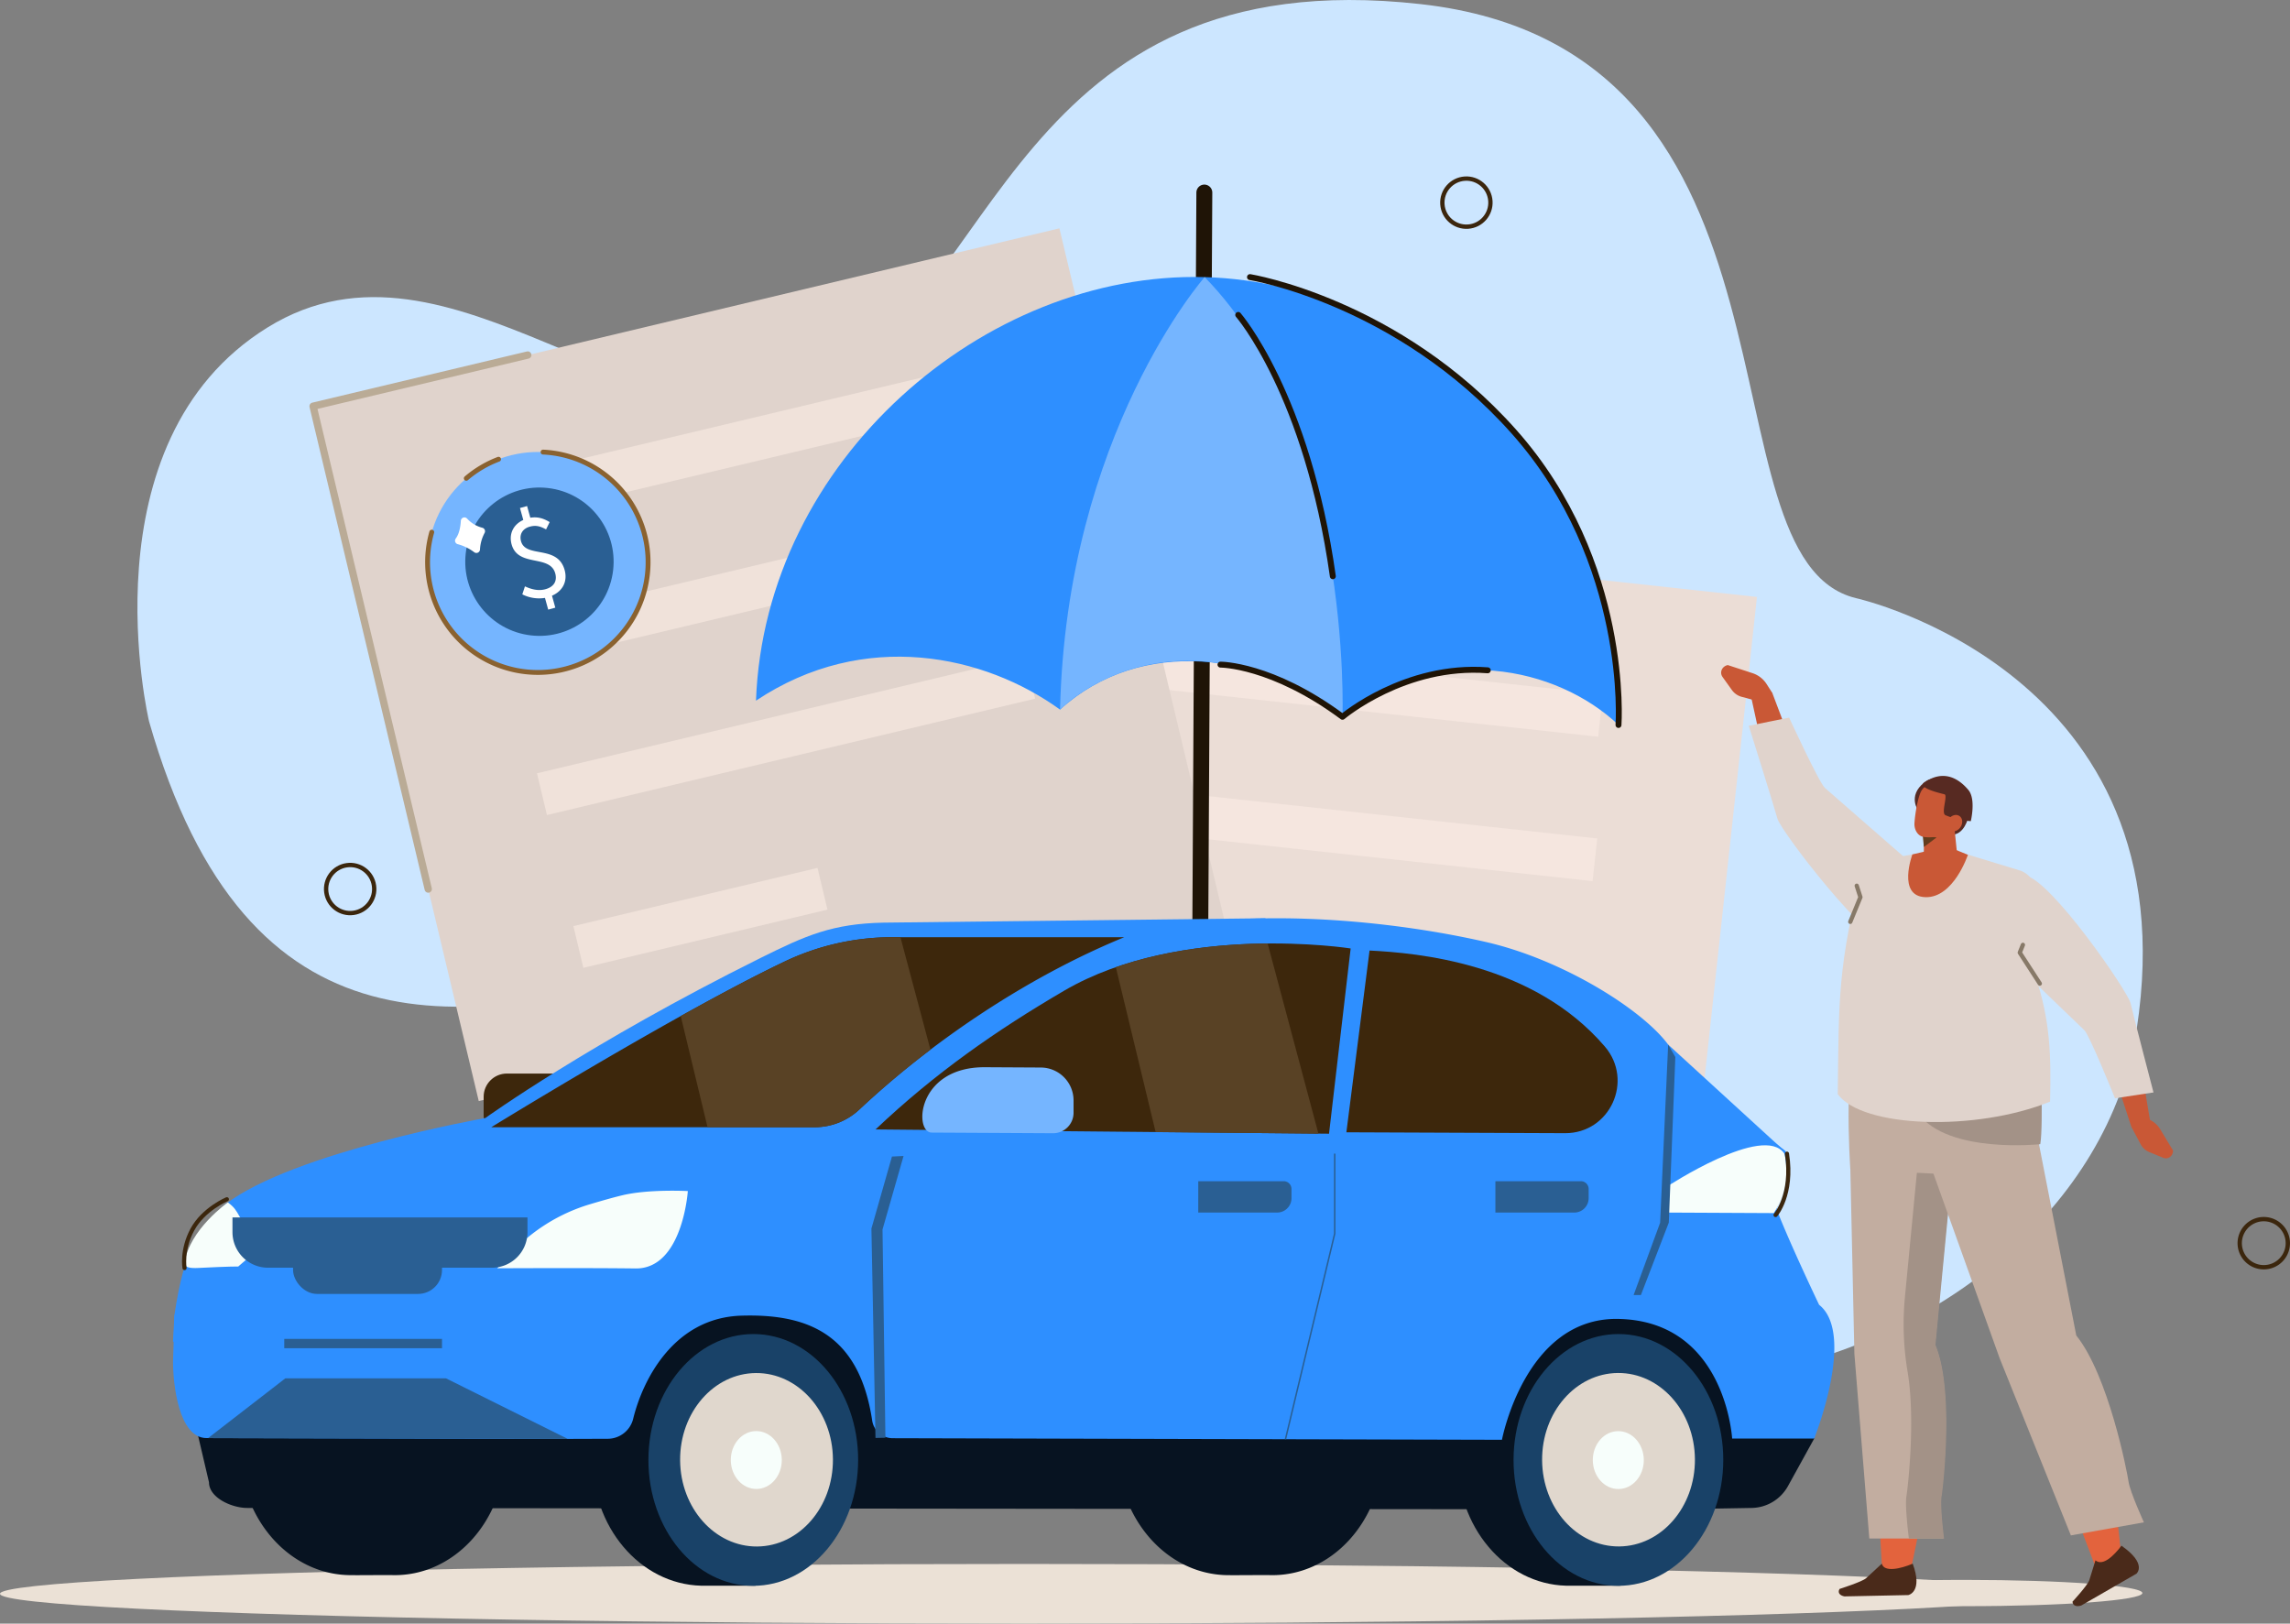 <svg xmlns="http://www.w3.org/2000/svg" viewBox="0 0 1568.04 1111.8"><rect x="0" y="0" width="1568.04" height="1111.8" fill="#808080" stroke="none"/><defs><style>.cls-1{fill:#cce6ff;}.cls-2{fill:#ebddd6;}.cls-3{fill:#f5e6df;}.cls-4{fill:#f0e2da;}.cls-14,.cls-5{fill:#e0d3cc;}.cls-10,.cls-11,.cls-22,.cls-23,.cls-24,.cls-26,.cls-36,.cls-37,.cls-40,.cls-6{fill:none;}.cls-23,.cls-6{stroke:#1f1406;}.cls-10,.cls-11,.cls-22,.cls-23,.cls-24,.cls-26,.cls-37,.cls-6{stroke-linecap:round;stroke-linejoin:round;}.cls-6{stroke-width:10.9px;}.cls-11,.cls-12,.cls-14,.cls-15,.cls-16,.cls-17,.cls-18,.cls-19,.cls-20,.cls-21,.cls-22,.cls-23,.cls-24,.cls-29,.cls-6,.cls-7,.cls-8{fill-rule:evenodd;}.cls-31,.cls-38,.cls-7{fill:#2e8fff;}.cls-25,.cls-8{fill:#75b5ff;}.cls-17,.cls-9{fill:#ebe1d6;}.cls-10,.cls-11,.cls-37{stroke:#3b260d;}.cls-10,.cls-11{stroke-width:2.96px;}.cls-12,.cls-13{fill:#c95836;}.cls-15{fill:#572a22;}.cls-16{fill:#633c1d;}.cls-18{fill:#e3633d;}.cls-19{fill:#4a2a1a;}.cls-20{fill:#c2ada0;}.cls-21{fill:#a39287;}.cls-22{stroke:#877968;stroke-width:2.93px;}.cls-23{stroke-width:4.06px;}.cls-24{stroke:#baab96;stroke-width:5px;}.cls-26{stroke:#8a6230;stroke-width:3.33px;}.cls-27{fill:#2a5f93;}.cls-28,.cls-29{fill:#fff;}.cls-30{fill:#3d270c;}.cls-32{fill:#071321;}.cls-33{fill:#194268;}.cls-34{fill:#e0d7cd;}.cls-35{fill:#f7fefb;}.cls-37{stroke-width:2.84px;}.cls-38,.cls-40{stroke:#2a5f93;stroke-miterlimit:10;}.cls-39{fill:#594225;}.cls-40{stroke-width:6.39px;}</style></defs><g id="Layer_2" data-name="Layer 2"><g id="image"><path class="cls-1" d="M102.08,494.05S56.48,302.57,183.24,224.2s258.4,94.6,378.69,38.65S694.45-28.26,972.77,2.82s187.55,380,298,406.74c0,0,229.84,50.86,192.31,295.08s-473,377.68-618.32,31.2S237,965.42,102.08,494.05Z"></path><rect class="cls-2" x="670.97" y="360.85" width="489.11" height="525.35" transform="translate(196.56 1466.17) rotate(-83.79)"></rect><rect class="cls-3" x="906.64" y="398.39" width="29.38" height="343.66" transform="translate(254.73 1424.41) rotate(-83.79)"></rect><rect class="cls-3" x="913.9" y="303.35" width="29.38" height="336.76" transform="translate(359.11 1343.79) rotate(-83.79)"></rect><rect class="cls-4" x="895.41" y="501.58" width="29.38" height="343.66" transform="translate(142.12 1505.26) rotate(-83.79)"></rect><rect class="cls-4" x="798.35" y="685.11" width="29.38" height="171.83" transform="translate(-41.46 1495.82) rotate(-83.79)"></rect><rect class="cls-5" x="263.96" y="210.56" width="525.35" height="489.11" transform="translate(-91.21 134.59) rotate(-13.41)"></rect><rect class="cls-4" x="342.36" y="388.26" width="343.66" height="29.38" transform="translate(-79.45 130.28) rotate(-13.41)"></rect><rect class="cls-4" x="319.56" y="293.06" width="336.76" height="29.38" transform="translate(-58.08 121.59) rotate(-13.41)"></rect><rect class="cls-4" x="366.44" y="489.23" width="343.66" height="29.38" transform="translate(-102.22 138.62) rotate(-13.41)"></rect><rect class="cls-4" x="393.73" y="613.78" width="171.83" height="29.38" transform="translate(-132.71 128.42) rotate(-13.41)"></rect><path class="cls-6" d="M824.65,131.85l-3.79,691.77c-.29,36.34-28.94,61.66-64,56.56h0c-35-5.11-63.23-38.71-62.94-75"></path><path class="cls-7" d="M517.65,479.79c74.15-49.52,156.85-31.17,208.2,6.13,55.57-50.51,138.28-38.84,193.4,4.91,66.49-51.64,146.8-34.34,189,5.6,6.07-164.8-133-302.56-283.38-306.68S523.72,315,517.65,479.79Z"></path><path class="cls-8" d="M919.25,490.83s7.23-197.15-94.39-301.08c0,0-94.63,107.45-99,296.17C725.85,485.92,801.41,407.52,919.25,490.83Z"></path><ellipse class="cls-9" cx="701.22" cy="1091.37" rx="701.22" ry="20.43"></ellipse><circle class="cls-10" cx="1004.09" cy="138.78" r="16.47" transform="translate(-7.19 69.65) rotate(-3.96)"></circle><circle class="cls-10" cx="239.76" cy="608.79" r="16.47" transform="translate(-82.48 39.34) rotate(-8.01)"></circle><path class="cls-11" d="M1565.58,856.86a16.47,16.47,0,1,1-9.92-21.07A16.47,16.47,0,0,1,1565.58,856.86Z"></path><path class="cls-12" d="M1432.37,685.12c11.83-2.93,23.45,2,28.79,16.36l12.4,73.84-14.18-3.78L1441.91,718Z"></path><path class="cls-13" d="M1459.38,771.54l6.4,12a11.57,11.57,0,0,0,5.69,5.26l9.69,4c3.38,1.4,6.87-1.19,6.77-5h0l-8.82-14.63a17.05,17.05,0,0,0-8.87-7.13l-6.27-2.25Z"></path><path class="cls-14" d="M1386.54,599.39c17.9,2.94,70.53,79.57,72.35,87.59,2.06,9,15.68,61.08,15.68,61.08l-26.36,4s-17.45-43.29-21-46.63-52.35-50.33-52.35-50.33Z"></path><path class="cls-12" d="M1245.19,561.29c-12.35,3.7-24.87-.9-31.24-15.81l-16.87-77.35,16.42,6.24,19.94,52.72Z"></path><path class="cls-13" d="M1206.6,480.94l-13.89-3.75a12.12,12.12,0,0,1-6.77-4.61l-6.44-9c-2.25-3.15-.4-7.36,3.57-8.16h0l17.18,5.61a18.13,18.13,0,0,1,9.45,7.46l3.8,5.92Z"></path><path class="cls-14" d="M1298,649.5c-19.06-2.19-78.55-80.44-80.89-88.81-2.62-9.43-19.67-63.72-19.67-63.72l27.64-5.58s20.63,44.83,24.53,48.18,57.85,50.48,57.85,50.48Z"></path><path class="cls-15" d="M1313.78,555.55s-8.14-10.35,3.93-19.81,11.93,15,11.54,15.32S1313.78,555.55,1313.78,555.55Z"></path><path class="cls-15" d="M1347.71,559.7s-2.52,12.4-12,11.91-7.37-27.64-7.37-27.64Z"></path><path class="cls-12" d="M1317.6,563.59s-.2,13.65-.37,25a8.11,8.11,0,0,0,4.68,7.27,10.43,10.43,0,0,0,9.48-.12l2.77-1.48A10.47,10.47,0,0,0,1340,584l-3-29.71-19.38,9.3Z"></path><polygon class="cls-16" points="1316.58 572.27 1317.36 579.99 1326.06 573.43 1316.58 572.27"></polygon><path class="cls-12" d="M1342.19,550a7.23,7.23,0,0,0-5.06-8.86l-13.3-3.59c-3.82-1-7.17,1.47-8.77,5.13-1.9,4.32-3.69,13.86-4.16,20.93-.27,4,1.77,8.29,5.59,9.32,4.08,1.1,17.34.47,20.48-6.59,2.39-5.37,3.71-10.65,5.22-16.34Z"></path><path class="cls-15" d="M1349.47,562.29s3.67-15-1.65-21.35c-7.16-8.52-17.42-13.85-30.11-5.2,0,0-6.86,3.26,13.67,8.14,2.61.62-2.49,12.9.75,14.34a54,54,0,0,0,17.34,4.07Z"></path><path class="cls-12" d="M1342.36,566.49c-1.86,2.69-5.16,3.62-7.37,2.06s-2.47-5-.61-7.7,5.16-3.61,7.37-2.06S1344.23,563.8,1342.36,566.49Z"></path><path class="cls-17" d="M1224.37,1090.85c0,5,54.31,9,121.3,9s121.3-4,121.3-9-54.31-9-121.3-9S1224.37,1085.86,1224.37,1090.85Z"></path><path class="cls-18" d="M1308.33,1075.06s25.89-109.76,8.43-153.19L1341.18,773l-69.81,4.78,17.48,298.37Z"></path><path class="cls-19" d="M1288.55,1070.75l-10.84,10c-2.92,2.48-18.12,7.3-18.12,7.3h0c-1.73,3.08,1,4.7,3.41,5.1l43.69-.91s10.24-2.09,3-21.5C1301.44,1074.27,1290.09,1076.78,1288.55,1070.75Z"></path><path class="cls-20" d="M1267,801l2.76,126.1,10.22,126.42h50.78s-2.84-22-1.68-29,8.71-73.12-4.14-103.56l11.92-123.94Z"></path><path class="cls-21" d="M1325.25,921l11.92-123.94L1313,798.4l-8.73,90.76a196.79,196.79,0,0,0,2,50.62c5.39,33,.08,79.05-.88,84.8-1.16,7,1.69,29,1.69,29h24.09s-2.85-22-1.68-29S1338.1,951.46,1325.25,921Z"></path><path class="cls-18" d="M1452.55,1067.33s-8.12-111.39-38.59-150.59l-21.54-149.23-67.26,17,109.2,287.16Z"></path><path class="cls-19" d="M1434.83,1068.47l-4.23,13.59c-1.08,3.45-11.51,14.73-11.51,14.73h0c.33,3.37,3.7,3.39,6.06,2.57l37.75-21.75s7.73-6.66-10.28-19.18C1447.5,1065.28,1439.81,1072.7,1434.83,1068.47Z"></path><path class="cls-20" d="M1321.35,796.59l47.9,133.55L1418,1051.38l50-8.94s-9.53-20.9-10.52-27.89-13.81-72.71-35.78-100.06l-26.32-135Z"></path><path class="cls-20" d="M1371.08,699.18l-94.86,7.22C1260.79,712.07,1267,801,1267,801l62.37,2.89c29-.6,63.25,22.13,66.86-26.16C1400.3,722.56,1371.08,699.18,1371.08,699.18Z"></path><path class="cls-21" d="M1397.05,783.49s-63,6.77-83.42-20.87l84.38-7.24S1398.32,776.43,1397.05,783.49Z"></path><path class="cls-14" d="M1276.52,590.9l33-5.82,28.49-2.76,46.19,14.09c12.39,5.7,8.94,17.26,4.64,30.25l4.73,41.2c10.34,31.06,10.9,54.23,10.19,86.51-50.91,20.59-128.47,18-145.39-5.11C1259.21,684.65,1258,661,1276.52,590.9Z"></path><path class="cls-13" d="M1309.47,585.08s-10.6,28.57,8.82,29.26,29.19-29,29.19-29l-14.34-5.88Z"></path><polyline class="cls-22" points="1396.73 673.51 1383.01 652.34 1385.15 647"></polyline><polyline class="cls-22" points="1266.95 631.25 1273.89 614.35 1271.37 606.52"></polyline><path class="cls-23" d="M1108.24,496.43s8-111.34-71.58-200.83S855.9,189.75,855.9,189.75"></path><path class="cls-23" d="M835.71,455.11s35.16-.15,83.54,35.72c0,0,42.81-36.21,99.47-31.83"></path><path class="cls-23" d="M847.86,215.64s47.22,54.23,64.78,178.94"></path><path class="cls-24" d="M361.38,243.11l-147,35.05,78.85,330.63"></path><circle class="cls-25" cx="368.29" cy="385" r="75.5" transform="translate(-70.42 687.31) rotate(-80.84)"></circle><path class="cls-26" d="M371.86,309.57a75.49,75.49,0,1,1-76.22,54.84"></path><path class="cls-26" d="M319.29,327.54a75,75,0,0,1,22.09-13.08"></path><circle class="cls-27" cx="369.36" cy="384.62" r="50.79" transform="translate(-54.87 707.71) rotate(-83.45)"></circle><path class="cls-28" d="M373.16,409.42A25.49,25.49,0,0,1,357.64,407l1.8-5.48c4.32,2,9.13,3.32,14.08,1.94,6-1.66,8.07-5.82,6.67-10.85-3.65-13.14-25.48-4-29.87-19.82-2-7.22,1.25-13.72,8-16.73l-2.27-8.19,4.86-1.35,2.23,8c5.35-.88,9.46.69,13.23,3l-2.46,5c-3.82-2.08-6.8-3.09-11.18-1.87-4.94,1.37-7.25,5.33-5.95,10,3.27,11.75,25,2.22,29.84,19.66,2.14,7.7-1.24,14.41-8.65,17.6l2.27,8.19-4.86,1.35Z"></path><path class="cls-29" d="M315.55,356.64c-.24,4.11-1.09,8.95-3.51,12.17a2.46,2.46,0,0,0,1.36,3.81,32.55,32.55,0,0,1,11.26,5.48,2.46,2.46,0,0,0,4-1.79,27,27,0,0,1,3.18-11.4,2.45,2.45,0,0,0-1.57-3.52,21.43,21.43,0,0,1-10.46-6.3A2.46,2.46,0,0,0,315.55,356.64Z"></path><rect class="cls-30" x="331.18" y="735.13" width="103.32" height="44.96" rx="15.9" transform="matrix(-1, 0, 0, -1, 765.67, 1515.22)"></rect><path class="cls-31" d="M386,996.59l420.48.27s-1.09-103.24,84.78-105.51,81.18,100.8,81.18,100.8l-.27,16.6s60.52-5.76,78-14.75c0,0,6.34-13.26,8.82-26.63s.72-41.11.72-41.11l-14.28-11.08s5.62-63.9-3.62-87.1c0,0,8.79-24.66,6.48-39.75l-182-159.54-261.3,3c-35,.74-52.91,8.61-84.28,24.21-117.26,58.3-188.39,109.58-188.39,109.58s-131.9,23.46-177.87,59c-18.42,17.59-28.11,29.42-35,75.8l-1,18.31,108.45,34.9Z"></path><path class="cls-32" d="M135.11,980.91l8,34.15c0,10.53,15.59,17.52,26.13,17.53l972.7,1,57.37-1a29,29,0,0,0,24.94-14.91l18-32.62c-26.75-63.86-67.85-100.05-130.65-107.72L670.25,847,383.64,893.51Z"></path><path class="cls-32" d="M241.8,906.23A68,68,0,0,1,255,907.91a67.11,67.11,0,0,1,16.78-1.68c41.93,1.11,75.19,40.6,74.29,88.19s-35.62,85.28-77.56,84.16c-4.51-.12-24.24.16-30,0-41.93-1.11-75.2-40.59-74.3-88.19S199.87,905.11,241.8,906.23Z"></path><path class="cls-32" d="M842.73,906.23a67.83,67.83,0,0,1,13.21,1.68,67.24,67.24,0,0,1,16.79-1.68c41.93,1.11,75.19,40.6,74.29,88.19s-35.62,85.28-77.56,84.17c-4.51-.12-24.24.15-30,0-41.93-1.12-75.2-40.6-74.3-88.2S800.8,905.11,842.73,906.23Z"></path><path class="cls-32" d="M483.3,913.45c.69,0,1.37.07,2.05.11H519.9v11.66c23.05,15.33,38.31,44,37.7,76.42s-16.79,60-40.2,74.12v10.07H482.65v0c-.87,0-1.74,0-2.61,0-41.94-1.12-75.2-40.6-74.3-88.2S441.37,912.34,483.3,913.45Z"></path><ellipse class="cls-33" cx="515.81" cy="999.72" rx="86.2" ry="71.8" transform="translate(-484.82 1513.77) rotate(-89.9)"></ellipse><ellipse class="cls-34" cx="517.95" cy="999.63" rx="52.32" ry="59.39" transform="translate(-7.42 3.88) rotate(-0.43)"></ellipse><ellipse class="cls-35" cx="517.95" cy="999.72" rx="17.46" ry="19.82" transform="translate(-7.4 3.87) rotate(-0.42)"></ellipse><path class="cls-32" d="M1075.68,913.45c.69,0,1.37.07,2,.11h34.55v11.66c23,15.33,38.31,44,37.7,76.42s-16.78,60-40.2,74.12v10.07H1075v0c-.87,0-1.73,0-2.61,0-41.93-1.12-75.19-40.6-74.29-88.2S1033.75,912.34,1075.68,913.45Z"></path><ellipse class="cls-33" cx="1108.19" cy="999.72" rx="86.2" ry="71.8" transform="translate(106.53 2106.15) rotate(-89.9)"></ellipse><path class="cls-31" d="M611.28,984.83l417.16,1.08s15.8-83.72,79.29-82.76c73.88,1.11,78.32,81.93,78.32,81.93h56.18s28.66-71.56,3.37-91.61c0,0-20.17-42.19-29.08-65.39,0,0,8.48-24.66,6.25-39.75l-62.3-48.89c-26.47-35.77-129.92-88.18-172.79-95.25-90.21-14.87-163.75-24.62-254.13,20.7-139.57,70-185,146.1-185,146.1s-55.06-4-141.91,13.55c-17.78,17.59-20.39,38.29-24.48,57l.37,103.79,33.57-.11a18,18,0,0,0,17.48-13.77c6.32-25.87,27.37-69.17,74.2-70.54,44.64-1.3,80.47,12,89.43,71.82A14.21,14.21,0,0,0,611.28,984.83Z"></path><path class="cls-31" d="M1219.38,841.93s-818-12.17-812.7-17.39c87.2-25.56,169.26-52.65,169.26-52.65s76.23-76.68,174.47-122.06c67.85-31.35,187.06-23.09,267-4.8,52.47,12,107,46.15,124.85,70.28l80.17,73.32c2.23,15.09-6.25,39.75-6.25,39.75A65,65,0,0,1,1219.38,841.93Z"></path><path class="cls-35" d="M1141.08,812.77s66.59-43.83,80.73-22.81c0,0,6.18,20-7.19,40.72l-75.64-.37Z"></path><path class="cls-30" d="M937.78,650.89,921.91,775.35l149.71.61c30.81.13,47.28-36,27.24-59.36C1049.75,659.26,970.12,652.5,937.78,650.89Z"></path><path class="cls-30" d="M924.84,649.47s-115.74-18.13-196.32,29c-46.49,27.21-88.21,56.29-129,94.92l310.51,2.93Z"></path><polygon class="cls-27" points="1147.16 723.8 1142.69 837.19 1123.58 886.81 1118.58 886.81 1136.75 837.26 1142.24 715.31 1147.16 723.8"></polygon><polygon class="cls-27" points="618.69 791.57 604.29 841.93 606.27 984.52 599.47 984.66 596.69 841.27 610.75 791.96 618.69 791.57"></polygon><path class="cls-30" d="M769.8,641.77H611.08a171.06,171.06,0,0,0-73.57,16.53c-73.73,35.1-201.12,113.59-201.12,113.59H557.81a44.84,44.84,0,0,0,30.69-12.18C636.81,714.38,701.91,669.63,769.8,641.77Z"></path><path class="cls-31" d="M141.43,984.74l247.39.6V868.55L119.48,900.34l-1,32C118.43,947.7,122.37,984.74,141.43,984.74Z"></path><path class="cls-25" d="M721,776l-83-.45c-12.37-.07-10.29-45,36.48-44.76l38.27.21a22.53,22.53,0,0,1,22.35,22.6l0,8.53A14,14,0,0,1,721,776Z"></path><line class="cls-36" x1="902.78" y1="701.78" x2="902.78" y2="701.78"></line><path class="cls-37" d="M1215.79,832s12.15-13.81,7.8-42"></path><path class="cls-35" d="M349.48,858.65a121.23,121.23,0,0,1,54.4-34c8.13-2.43,16.26-4.73,22.31-6.18,18.09-4.33,44.79-2.88,44.79-2.88s-3.54,53.44-35.87,53-94.64-.12-94.64-.12Z"></path><path class="cls-35" d="M178.78,853.76c-18.3-22.15-13.84-23.8-22.76-30.38,0,0-26.38,18.5-29.63,41.44-.46,3.24,4.39,3.68,9.28,3.43,22-1.12,27.47-1,27.47-1Z"></path><path class="cls-27" d="M159.18,833.64h202a0,0,0,0,1,0,0v10.09a24.35,24.35,0,0,1-24.35,24.35H183.53a24.35,24.35,0,0,1-24.35-24.35V833.64A0,0,0,0,1,159.18,833.64Z"></path><rect class="cls-27" x="200.67" y="839.68" width="101.98" height="46.35" rx="16.39" transform="translate(503.32 1725.71) rotate(180)"></rect><ellipse class="cls-34" cx="1108.19" cy="999.63" rx="52.32" ry="59.39" transform="translate(-7.41 8.27) rotate(-0.43)"></ellipse><ellipse class="cls-35" cx="1108.19" cy="999.72" rx="17.46" ry="19.82" transform="translate(-7.38 8.24) rotate(-0.42)"></ellipse><polyline class="cls-38" points="880.21 985.53 913.93 844.73 913.93 789.96"></polyline><path class="cls-39" d="M791.32,775.24l111.44,1L868,646.06c-30.12.26-68.2,3.77-103.94,16.23Z"></path><path class="cls-39" d="M616.56,641.77h-5.48a171.06,171.06,0,0,0-73.57,16.53c-20.87,9.93-46,23.34-71.39,37.46l18.37,76.13h73.32a44.84,44.84,0,0,0,30.69-12.18,611.44,611.44,0,0,1,48.61-40.93Z"></path><polygon class="cls-27" points="142.49 984.75 195.38 943.83 305.37 943.83 388.82 985.34 142.49 984.75"></polygon><line class="cls-40" x1="194.64" y1="920.02" x2="302.65" y2="920.02"></line><path class="cls-37" d="M126.36,868.31s-2.21-12.38,5.38-26.38,23.6-20.73,23.6-20.73"></path><path class="cls-27" d="M820.48,808.84H879a5.33,5.33,0,0,1,5.33,5.33v6.29a9.85,9.85,0,0,1-9.85,9.85h-54a0,0,0,0,1,0,0V808.84A0,0,0,0,1,820.48,808.84Z"></path><path class="cls-27" d="M1023.95,808.84h58.52a5.33,5.33,0,0,1,5.33,5.33v6.29a9.85,9.85,0,0,1-9.85,9.85h-54a0,0,0,0,1,0,0V808.84A0,0,0,0,1,1023.95,808.84Z"></path></g></g></svg>